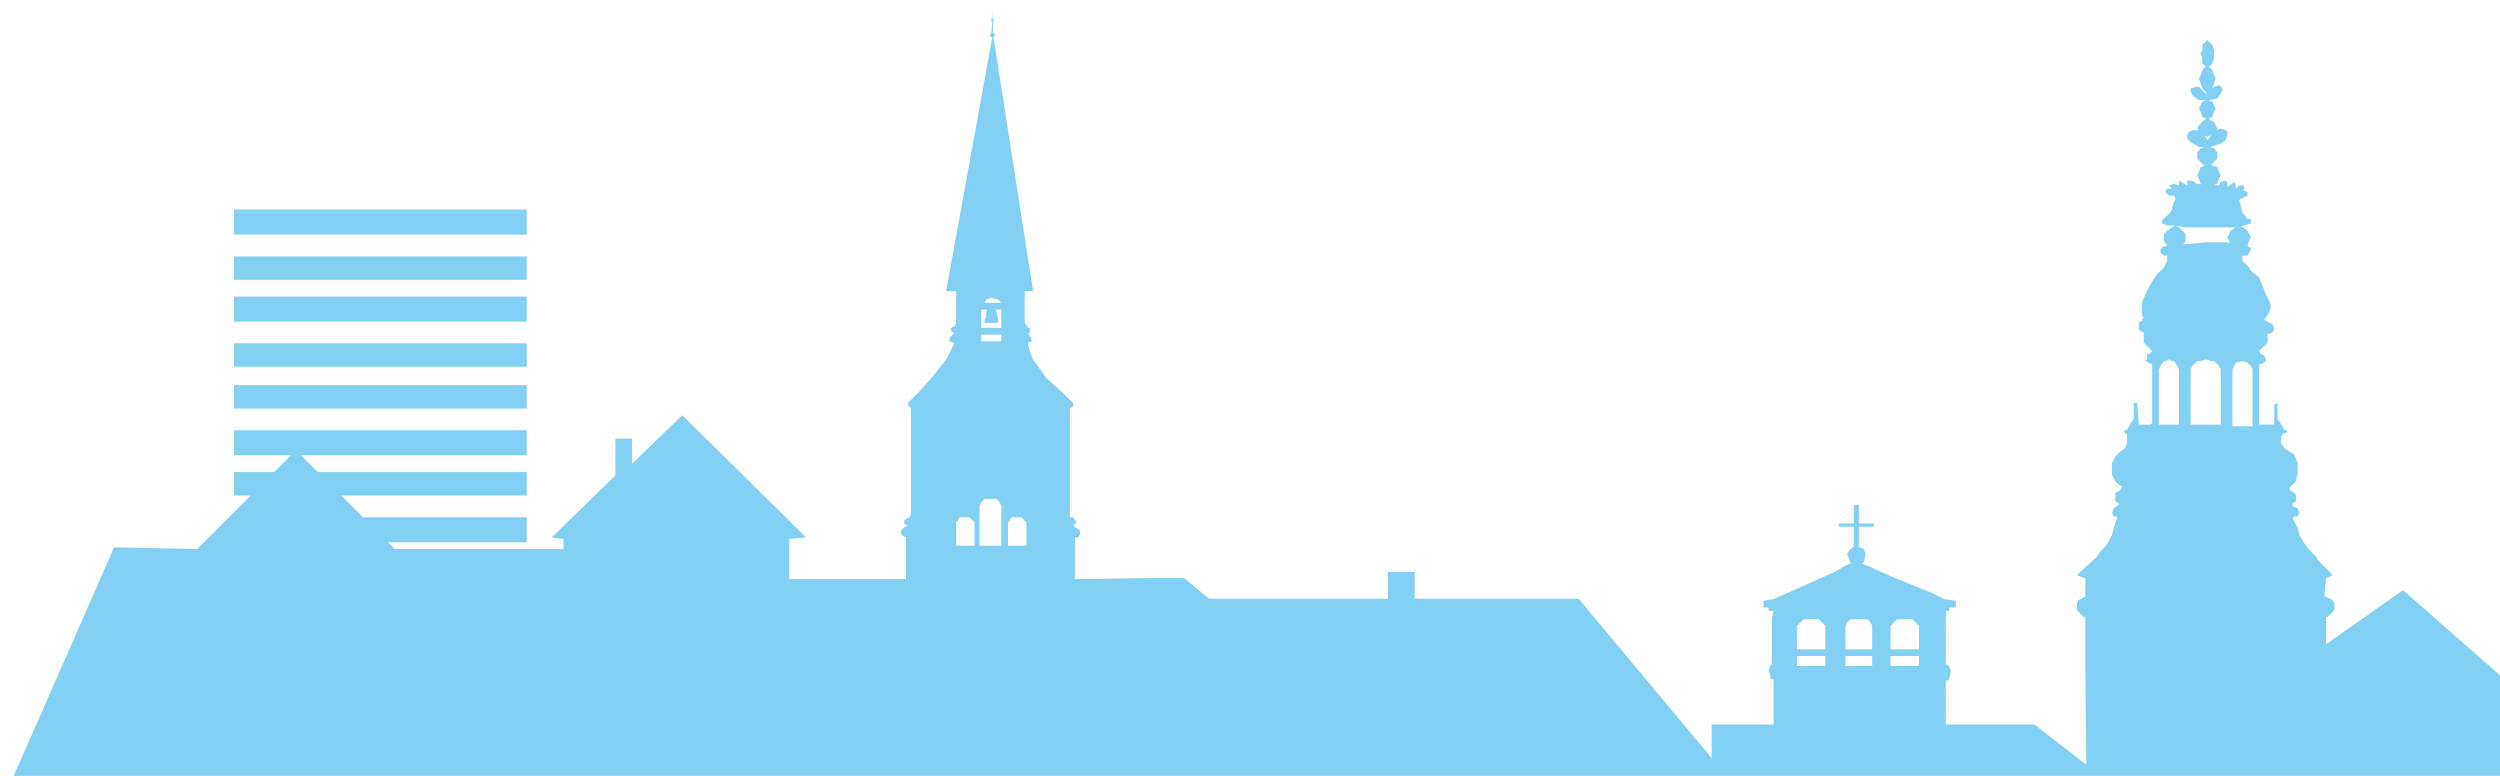 <?xml version="1.0" encoding="utf-8"?>
<!-- Generator: Adobe Illustrator 24.3.0, SVG Export Plug-In . SVG Version: 6.00 Build 0)  -->
<svg version="1.1" id="Ebene_1" xmlns="http://www.w3.org/2000/svg" xmlns:xlink="http://www.w3.org/1999/xlink" x="0px" y="0px"
	 width="1160px" height="360px" viewBox="0 0 1160 360" enable-background="new 0 0 1160 360" xml:space="preserve">
<path fill-rule="evenodd" clip-rule="evenodd" fill="#83D0F5" d="M244.412,108.864H108.626v-11.63h135.786V108.864z
	 M244.412,118.957H108.626v10.866h135.786V118.957z M244.412,137.588H108.626v11.621h135.786V137.588z M244.412,159.311H108.626
	v10.858h135.786V159.311z M244.412,178.707H108.626v10.866h135.786V178.707z M52.935,253.97l38.622,0.773l24.824-24.824h-7.757
	v-10.866h18.622l7.757-7.766h-26.379v-11.63h135.786v11.63H139.66l7.756,7.766h96.996v10.866h-86.129l10.084,10.084h76.045v11.639
	h-64.397l3.092,3.101h78.373v-4.647l-5.438-0.773l29.498-28.716V203.54h7.757v11.63l23.278-22.505l57.422,56.658l-7.765,0.773
	v18.614h54.15v-19.387l-1.555-0.782l-0.773-0.782v-1.555l1.555-1.546l1.546-0.773l-1.546-0.782v-1.555l0.773-0.773l1.555-0.773
	l0.773-1.546v-7.001V189.4l-0.773-0.773l-0.782-0.782l0.782-1.555l1.546-1.546l3.11-3.11l6.202-6.975l6.21-7.765l2.328-4.656
	l1.555-3.101l-2.328-0.773v-1.555l0.773-0.782l1.555-1.555l-1.555-0.764v-1.546l1.555-0.782l0.773-1.563v-11.621v-3.119h-4.655
	l21.448-117.932h-0.498l-0.782-0.773l0.782-0.777v-0.777l0.053,0.031l0.382-4.905l-0.435,0.222V9.389V8.607l0.515,0.262l0.257-3.367
	v3.496l0.773,0.391l-0.773,0.386v5.429l0.773,0.391v0.777v0.773h-0.533l18.383,117.932h-3.874v3.119v11.621l1.546,2.345h0.773v0.764
	v1.546h-0.773l0.773,1.555l0.782,0.782v1.555l-1.555,0.773l0.773,3.883l1.554,3.874l6.211,8.529l7.757,7.001l2.328,2.319
	l2.328,2.319v1.563l-1.546,0.773v0.773v41.283v7.001v1.546h1.546l1.555,2.328l-0.773,0.773l-0.782,0.782l3.11,2.319v1.555
	l-0.782,1.564h-1.546v19.387h1.546l36.635-0.55h12.412l11.639,9.658h83.02v-12.421h12.421v12.421h76.036l61.747,73.891v-15.513
	h28.707v-20.95h-0.773l-0.782-0.773v-1.555l-0.773-1.555l0.773-2.328l0.782-0.773v-20.95l0.773-3.874h-2.328v-1.555h-2.328v-3.11
	l4.655-0.773l6.984-3.11l13.967-6.21l6.983-3.092l5.437-3.101l2.479-1.244l-0.151-0.311l-1.564-3.874l1.564-2.337l1.546-1.031
	v-9.289h-6.984v-1.546h6.984v-8.538h2.328v8.538h6.984v1.546h-6.984v9.396l2.328,0.924l0.782,2.337l-0.782,3.874l-0.879,0.586
	l2.434,0.968l6.984,3.101l6.983,3.092l15.513,6.21l6.21,3.11l5.429,0.773v3.11h-3.101v1.555h-1.546v3.874v20.95l1.546,0.773
	l0.782,2.328l-0.782,3.883l-1.546,0.773v20.177h41.119l24.051,18.623l-0.451-47.637v-20.951h-0.773l-1.555-1.546l-1.546-1.564
	v-3.092l0.773-1.564l1.555-0.782l1.546-0.764v-8.539l-3.874-1.546l9.311-8.547l1.546-2.319l1.555-1.546l2.337-3.118l1.537-3.092
	l0.781-3.11l1.555-4.647v-0.782h-1.555l-0.781-1.546l0.781-2.328l2.328-1.555v-0.773l-1.546-0.782v-2.328v-1.546l0.773-0.773h0.773
	l0.782-0.791l0.773-1.546l-1.555-0.773l-1.546-1.546l-1.563-3.11v-5.429l1.563-3.11l2.328-2.319l2.319-1.564l0.782-2.319v-2.328
	v-1.563l-0.782-0.773l-0.773-0.773l1.555-0.773l2.319-3.892l0.782-0.773v-6.975v-0.773h1.555l0.773,10.093h5.437l0.773-0.791
	v-27.161l-1.555-0.764l-1.555-0.782l0.782-0.764v-2.345h0.773l0.782-0.773l0.773-0.773l-3.883-3.883v-3.101v-1.555l-1.555-0.773
	l-0.773-0.764v-3.119l1.555-0.773v-0.773l0.773-0.773l-0.773-0.773v-2.337v-3.874l1.546-3.883l2.336-4.655l3.092-4.656l3.11-3.11
	l1.546-3.091v-1.555v-0.782h-1.546l-1.555-1.546v-1.546l0.782-0.782l2.319-0.782l-1.546-2.328v-1.546v-1.555l1.546-1.555
	l2.336-1.546l1.555-0.773l1.546,0.773l1.555,1.546l1.546,1.555v1.555v1.546l-1.137,1.724l1.91-0.169l8.548-0.773h10.075l1.102,0.187
	l-0.32-0.968l-0.782-1.546l0.782-1.555l0.781-1.555l2.328-1.546h-3.892h-8.529h-10.866l-4.647-0.773h-3.891l-1.546-0.782h-0.773
	v-1.555l0.773-0.773l0.782-0.773l2.319-2.337l0.781-1.555v-0.764l0.773-2.328l0.781-1.55l-0.781-1.555h-2.328l-1.546-1.546v-0.782
	l0.764-0.773h1.555h0.781l-1.555-1.555l2.328-0.773l2.328,0.773v-1.55v-0.782l3.873,2.332v-1.55v-0.782h1.555l2.328,0.782v0.777
	l2.967,0.204l-0.64-0.204l-0.782-2.328l-0.773-1.551l0.773-1.559l0.782-2.328l2.337-0.768h-0.782l-1.555-1.555l-1.555-1.555v-1.55
	v-1.555l1.555-1.546l1.555-0.782h-2.337l-3.874-2.328l-1.555-1.55V62.77l0.782-1.555l1.555-0.777h2.71l-0.391-0.773l0.773-1.555
	l1.564-1.546l0.773-0.777l1.03-0.52l-0.248-0.258l-1.555-0.777l-0.782-2.332l-0.782-1.546l0.782-1.555l0.782-1.55l1.555-0.777
	h-3.119l-3.092-2.324l-0.782-2.328v-0.782l2.328-0.773h1.546l1.564,1.555l1.555,1.55h0.773l1.546-1.55l-0.773,0.773l-0.773,0.777
	l-0.773-0.777l-1.555-1.555l-0.782-2.328l-0.782-2.319l0.782-1.555l0.782-2.332l1.555-1.546l-1.555-1.555V27.07l-0.782-2.319
	l0.782-1.559v-2.328l1.555-1.551l0.773-0.768l0.773,0.768l1.546,1.551l0.782,2.328v1.559v2.319l-0.782,2.332l-1.546,1.555
	l1.546,1.546l0.782,2.332l0.773,1.555l-0.773,2.319l-0.782,2.328l0.782-0.773l2.328-0.777l0.782,0.777l0.764,0.773v0.782
	l-0.764,1.55l-1.555,2.324l-3.883,0.777l1.546,0.777l0.782,1.55l0.773,1.555l-0.773,1.546l-0.782,2.332l-1.546,0.777l-0.267,0.258
	l1.039,0.52l1.555,0.777l0.773,1.546l0.782,1.555l-0.311,0.617l1.865-0.617l2.319,0.773l0.773,0.777v1.555l-0.773,2.323l-2.319,1.55
	l-4.665,1.551l1.555,0.782l1.555,1.546v1.555v1.55l-1.555,1.555l-1.297,1.297l0.515,0.257l2.337,0.768l0.773,2.328l0.782,1.559
	l-0.782,1.551l-0.773,2.328l-1.786,0.586l2.559,0.187l0.782-1.55l1.546-0.782l1.546,0.782v2.328l3.11-2.328l0.782,1.55v1.555
	l1.546-1.555h2.328v1.555l-0.781,0.773h0.781l1.555,0.782v1.546l-1.555,0.773l-1.555,0.782l-0.773,0.773l0.773,2.332v0.773
	l0.773,2.319l2.336,3.11h1.546v0.773v1.555h-0.764l-2.337,0.782l-1.661,0.329l0.88,0.444l2.336,1.546l0.782,1.555l0.764,1.555
	l-0.764,1.546l-0.782,2.328l0.782,0.782h0.764v1.546l-0.764,0.782l-0.782,1.546h-2.336v2.337l1.555,1.546l1.564,1.546l0.764,1.564
	l3.883,3.092l1.555,3.883l1.546,3.883l1.555,3.101l0.773,2.328l-0.773,3.101l-1.555,2.337l-0.773,0.773l0.773,0.773l1.555,0.773
	l1.555,0.782l0.773,2.337l-0.773,1.537l-2.337,0.773v0.782v3.101l-3.874,3.883l0.782,1.546h0.773l0.773,0.782l0.773,1.564v0.764
	l-0.773,0.782l-1.546,0.764h-0.782v27.161v0.791h6.983v-9.32l1.555-0.773v0.773v6.975l0.764,0.773l2.337,3.892l1.555,0.773
	l-0.773,0.773h-0.782l-1.555,1.555v3.109l1.555,2.319l2.328,1.564l2.319,1.546l1.555,3.883v4.647l-0.773,3.892l-1.555,1.546
	l-1.546,1.546l0.773,1.564h0.773l0.773,0.773l0.782,0.773v1.546v1.555l-1.555,0.782v1.546l2.328,0.782l0.781,2.328l-0.781,1.546
	h-1.555l-0.773,0.782l2.328,4.647l0.781,3.11l2.328,3.865l2.319,3.119l1.555,1.546l1.564,1.546l0.773,1.564l6.974,6.984
	l-3.101,1.546l-0.773,8.539h0.773l1.554,0.764l1.546,0.782l0.773,1.564v3.092l-1.537,1.564l-1.555,1.546h-0.781v12.741
	l35.699-25.162L1160,313.383v60.342L0,374.498L52.935,253.97z M1022.659,62.77l0.782,0.777l0.773,1.546l1.857-2.479l-0.311,0.156
	l-1.546,0.777L1022.659,62.77z M877.23,309.035h13.193v-4.655H877.23V309.035z M856.288,309.035H868.7v-4.655h-12.412V309.035z
	 M833.783,309.035h13.185v-4.655h-13.185V309.035z M880.339,287.312l-1.554,1.555l-1.555,1.546v0.782v10.093h13.193v-10.093v-0.782
	l-1.555-1.546l-1.546-1.555H880.339z M858.616,287.312l-1.564,1.555l-0.764,1.546v0.782v10.093H868.7v-10.093v-0.782l-0.773-1.546
	l-1.555-1.555H858.616z M836.884,287.312l-1.546,1.555l-1.555,1.546v0.782v10.093h13.185v-10.093v-0.782l-1.546-1.546l-1.555-1.555
	H836.884z M473.921,240.003h-4.655l-0.782,1.546l-0.773,0.782v10.858h8.538v-10.858l-0.773-0.782L473.921,240.003z M455.298,152.163
	h9.311v-8.538h-2.719l0.382,0.764l0.782,3.883v1.546h-6.21v-1.546l0.782-1.546v-2.337l0.382-0.764h-2.71V152.163z M455.298,158.365
	h9.311v-3.11h-9.311V158.365z M459.954,138.197l-2.328,0.764l-0.782,1.546h7.765l-1.555-1.546L459.954,138.197z M456.845,231.456
	l-1.546,1.564l-0.773,1.555v5.428v13.185h10.084v-13.185v-5.428l-0.782-1.555l-1.555-1.564H456.845z M445.214,240.003l-0.782,1.546
	l-0.773,0.782v10.858h8.529v-10.858l-0.773-0.782l-1.546-1.546H445.214z M1040.5,167.513l-3.092,0.782l-0.782,1.546l-0.773,1.555
	v1.555v24.833h9.311V172.95v-1.555l-0.781-1.555l-1.546-1.546L1040.5,167.513z M1023.441,166.749l-2.337,0.764h-1.555l-2.319,2.328
	l-0.782,1.555v1.555v24.06h13.976v-24.06v-1.555l-0.782-1.555l-2.328-2.328h-1.555L1023.441,166.749z M1004.036,167.513
	l-1.555,2.328l-0.773,1.555v1.555v24.06h9.311v-24.06v-1.555l-0.773-1.555l-1.555-2.328h-0.773l-1.555-0.764l-1.546,0.764H1004.036z
	"/>
</svg>
